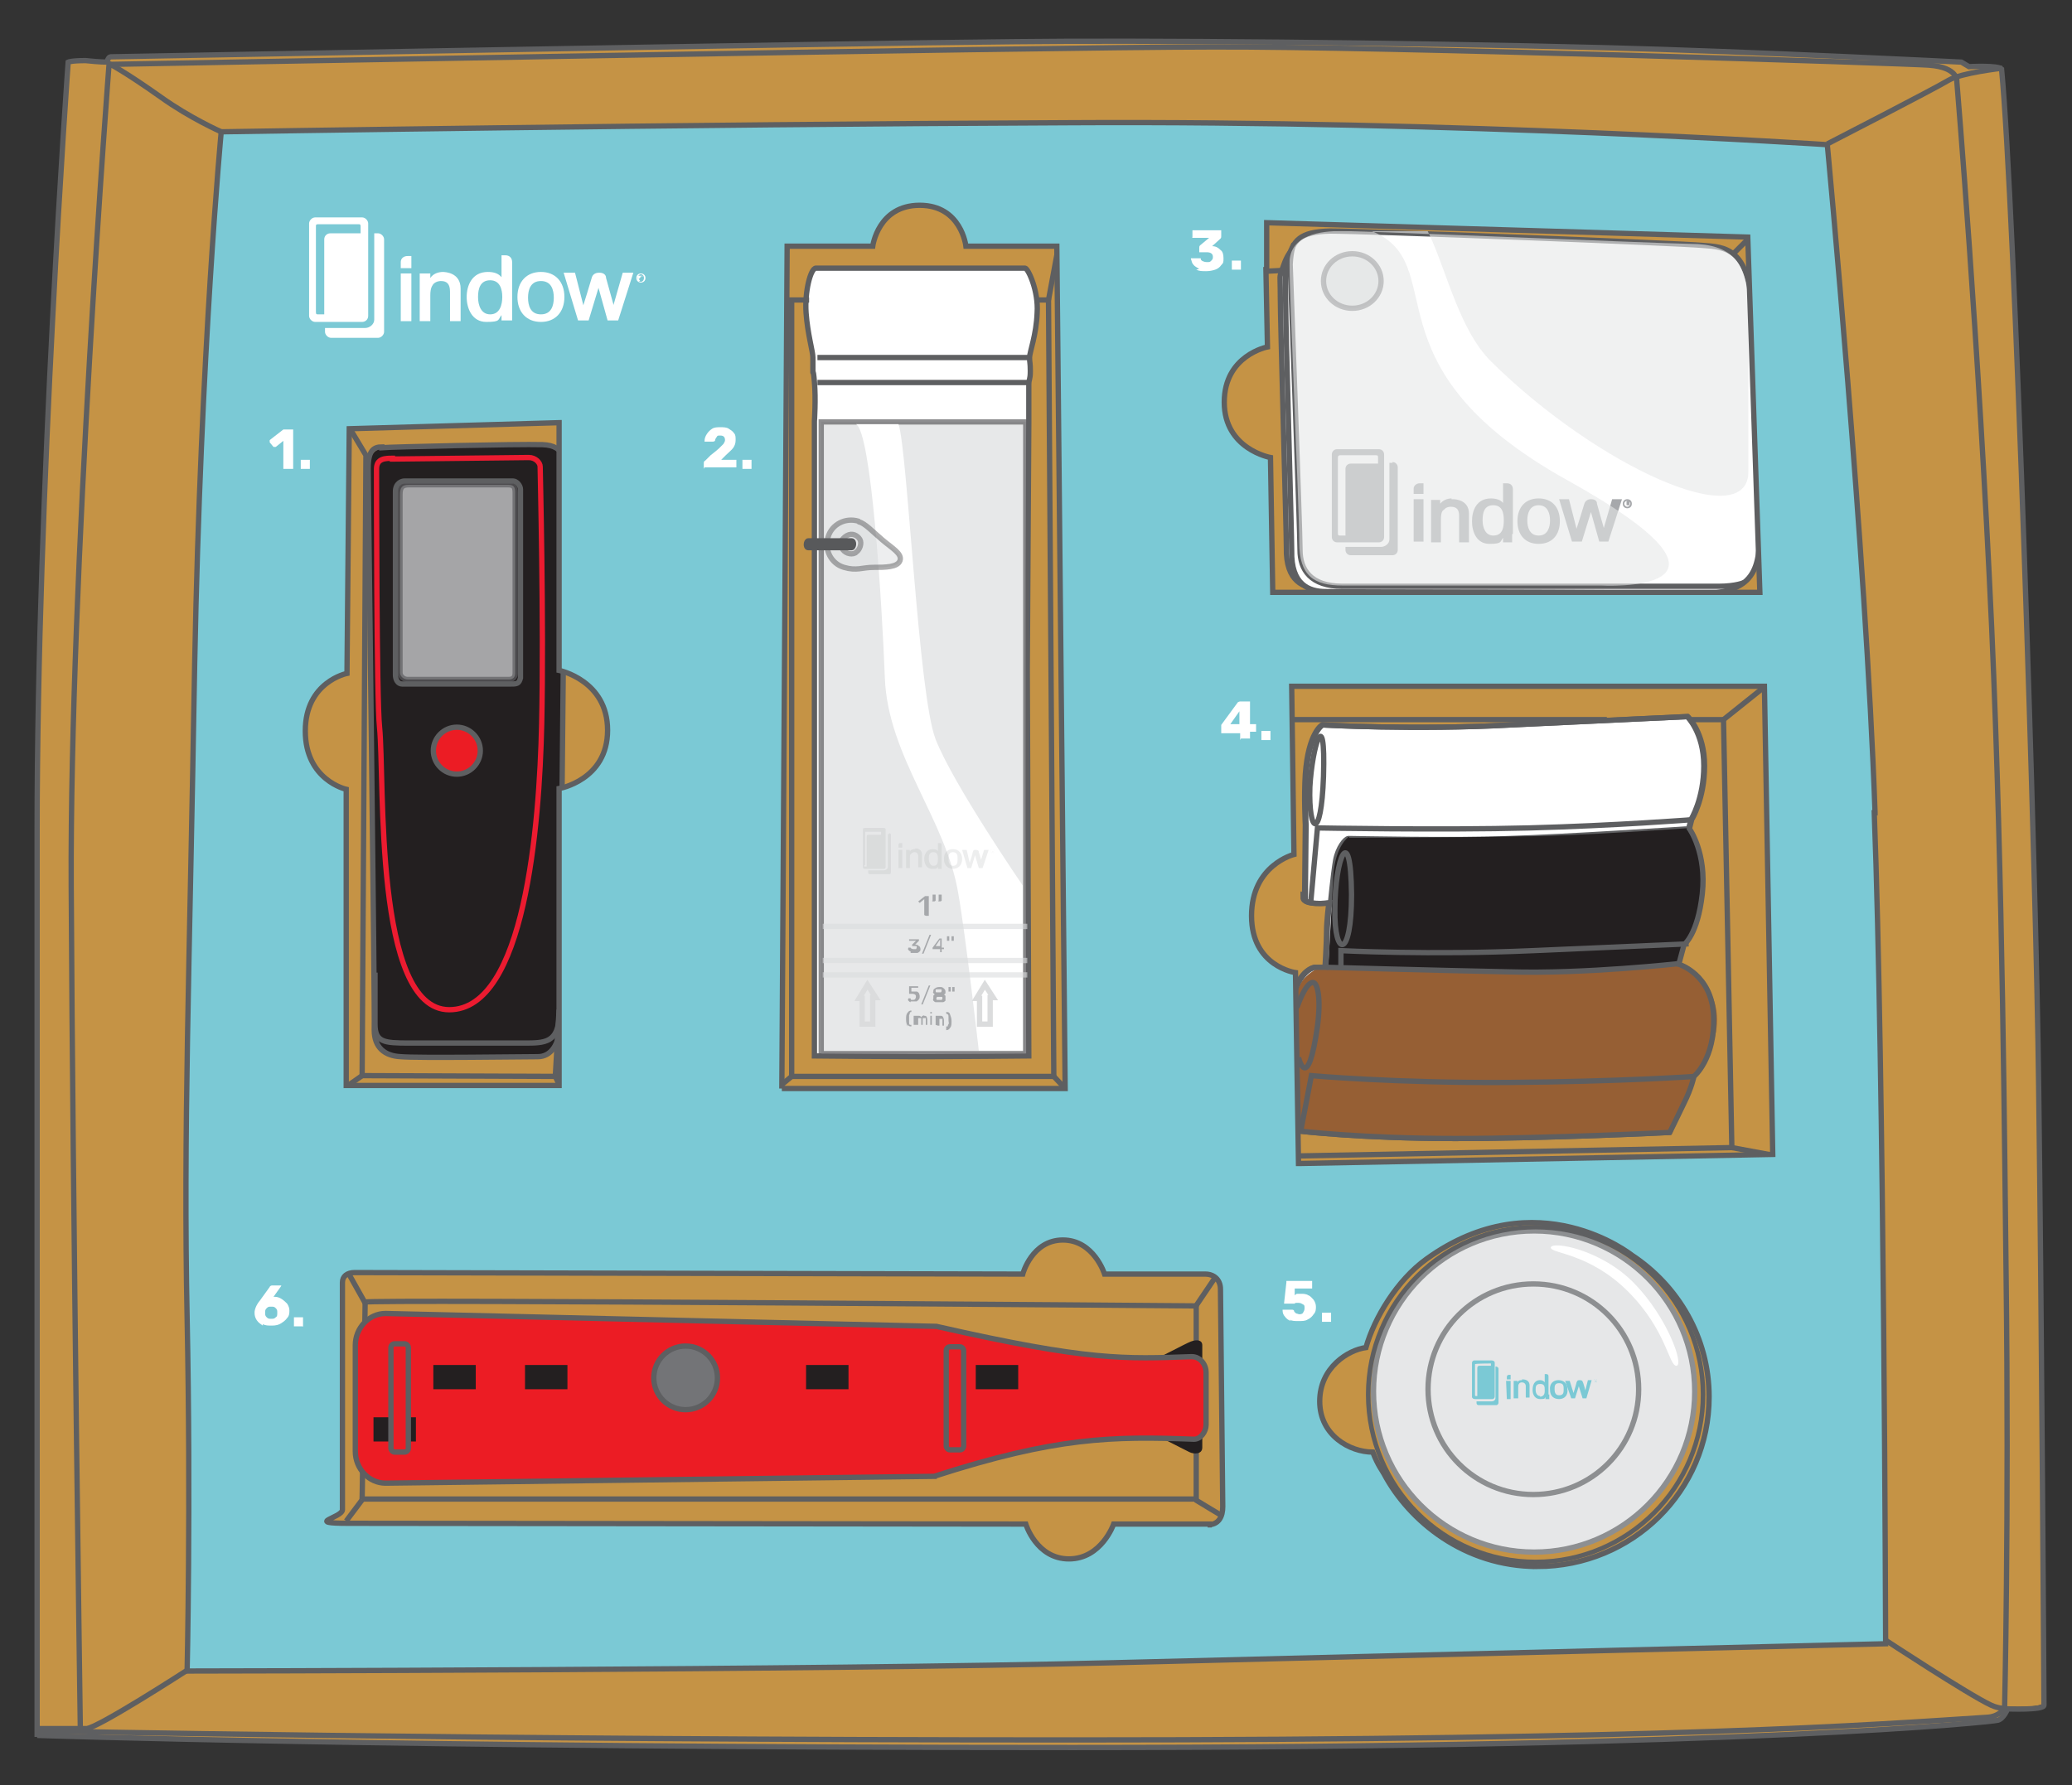 <?xml version="1.0" encoding="UTF-8"?>
<svg id="Layer_1" data-name="Layer 1" xmlns="http://www.w3.org/2000/svg" xmlns:xlink="http://www.w3.org/1999/xlink" version="1.1" viewBox="0 0 273.5 235.7">
  <rect x="0" y="0" width="273.5" height="235.7" fill="#333333" stroke="none"/>
  <defs>
    <style>
      .cls-1 {
        fill: #58595b;
        stroke: #58595b;
      }

      .cls-1, .cls-2, .cls-3, .cls-4, .cls-5, .cls-6, .cls-7, .cls-8, .cls-9, .cls-10, .cls-11, .cls-12, .cls-13, .cls-14 {
        stroke-miterlimit: 10;
      }

      .cls-1, .cls-2, .cls-3, .cls-4, .cls-5, .cls-6, .cls-7, .cls-8, .cls-9, .cls-10, .cls-11, .cls-13, .cls-14 {
        stroke-width: .7px;
      }

      .cls-2, .cls-15, .cls-6, .cls-7, .cls-12, .cls-13 {
        fill: none;
      }

      .cls-2, .cls-3, .cls-4, .cls-5, .cls-8, .cls-10, .cls-11, .cls-12, .cls-14 {
        stroke: #5e5f61;
      }

      .cls-16 {
        fill: #965f34;
      }

      .cls-16, .cls-15, .cls-17, .cls-18, .cls-19, .cls-20, .cls-21, .cls-22, .cls-23 {
        stroke-width: 0px;
      }

      .cls-24 {
        clip-path: url(#clippath);
      }

      .cls-3 {
        fill: #ec1c24;
      }

      .cls-4 {
        fill: #737477;
      }

      .cls-5, .cls-17 {
        fill: #7bc9d5;
      }

      .cls-25 {
        clip-path: url(#clippath-1);
      }

      .cls-26 {
        clip-path: url(#clippath-2);
      }

      .cls-6, .cls-18, .cls-8, .cls-27, .cls-11, .cls-13, .cls-14 {
        isolation: isolate;
      }

      .cls-6, .cls-18, .cls-8, .cls-13, .cls-28, .cls-29, .cls-14 {
        mix-blend-mode: multiply;
      }

      .cls-6, .cls-13 {
        stroke: #dbdcdd;
      }

      .cls-7 {
        stroke: #ec1b30;
      }

      .cls-18, .cls-21 {
        fill: #a6a8ab;
      }

      .cls-8 {
        opacity: .5;
      }

      .cls-8, .cls-11, .cls-14 {
        fill: #dddfe0;
      }

      .cls-9 {
        stroke: #8d8f91;
      }

      .cls-9, .cls-20 {
        fill: #e6e7e8;
      }

      .cls-10, .cls-22 {
        fill: #fff;
      }

      .cls-11, .cls-14 {
        opacity: .7;
      }

      .cls-19 {
        fill: #c59345;
      }

      .cls-12 {
        stroke-width: .6px;
      }

      .cls-13, .cls-29 {
        opacity: .6;
      }

      .cls-28 {
        opacity: .2;
      }

      .cls-23 {
        fill: #231f20;
      }
    </style>
    <clipPath id="clippath">
      <rect class="cls-15" x="170.2" y="30.5" width="60.6" height="46.9"/>
    </clipPath>
    <clipPath id="clippath-1">
      <rect class="cls-15" x="170.2" y="30.5" width="60.6" height="46.9"/>
    </clipPath>
    <clipPath id="clippath-2">
      <rect class="cls-15" x="164.9" y="26.3" width="71.2" height="51.7"/>
    </clipPath>
  </defs>
  <g class="cls-27">
    <g id="Layer_1-2" data-name="Layer 1-2">
      <g>
        <path class="cls-19" d="M5.1,228.8s46.5,1.9,136.4,1.9,121.3-3.2,122.1-3.4c.8-.2,1.2-2,1.2-2,0,0,4.9.2,4.8-.5,0-.8-.3-50.9-.7-81.4-.3-27.5-3.2-116.9-4.9-134.2-.5-.5-4.3-.3-4.3-.3l-1-.6s-27.5-1.4-46.9-1.9c-26.8-.7-61.7-1-77.7-.8-23.3.2-119,2-119.3,2s-.5.7-.5.7c0,0-.9,0-2.8-.2-1.9,0-2.3.2-2.3.2,0,0-4.1,56.5-4.1,101.3v119.5"/>
        <path class="cls-2" d="M5,229.1s46.6,1.6,136.6,1.6,121.4-3.4,122.1-3.6c.8-.2,1.3-1.5,1.3-1.5,0,0,4.9.2,4.8-.5,0-.8-.3-50.9-.7-81.6-.3-27.5-3.2-117.1-4.9-134.4-.5-.5-4.3-.3-4.3-.3l-1-.6s-27.5-1.4-47-1.9c-26.8-.7-61.7-1-77.8-.8-23.4.2-119.2,2-119.5,2s-.5.7-.5.7c0,0-.9,0-2.8-.2-1.9,0-2.3.2-2.3.2,0,0-4.1,56.5-4.1,101.4v119.7-.2h.1Z"/>
        <path class="cls-2" d="M264.6,225.6s.6-25.1.2-57.4c-.2-15.3-.4-51.5-1.9-85.3-1.7-37.6-4.6-72.1-4.6-72.1,0,0,.3-1.9-3.7-2.2-2.5-.2-72.6-2.5-94.7-2.4-22.1,0-145.4,2.3-145.4,2.3"/>
        <path class="cls-2" d="M24.7,220.5s-11.9,7.7-13.3,7.7h-6.3"/>
        <path class="cls-2" d="M10.6,228.1s-1-70.2-1.2-111.1S14.4,8.4,14.4,8.4c0,0,2,1,6.8,4.4,3.9,2.8,8,4.6,8,4.6"/>
        <path class="cls-2" d="M241.2,19s14-7.2,16-8.4c1.7-1,7.1-1.6,7.1-1.6"/>
        <path class="cls-2" d="M248.7,216.4s11.1,7.3,14.1,8.7c1.3.6,2.2.4,2.2.4"/>
        <path class="cls-2" d="M264.6,225.6s-.8,1-2.2,1.1c-15.5,1-41.2,3-120.8,3s-136.6-1.2-136.6-1.2"/>
      </g>
      <path class="cls-23" d="M51.2,59.1c1.4,0,18.8-.2,20.3-.2s3,.6,3,3.6-.7,70.7-.7,73.4c0,4.1-3.3,3.7-4.6,3.7h-15.7c-3.9,0-3.9-2.8-3.9-5.2s-.8-71.4-.8-73.2,1.7-2.2,2.4-2.2h0Z"/>
      <g>
        <path class="cls-10" d="M174.8,31.7c5.2,0,46.1,1.6,49.3,1.9,2.8.2,6.1-1.4,6.4,6.8.3,8.1,1.1,22.9,1.1,28.8s-.7,9.1-9.7,8.8c-9.1-.3-43.7-.2-47.6-.3-2.2,0-4.6-.9-4.5-5.4,0-2.3-.8-29.8-.8-33.1s-.2-2.3.3-3.8c.8-2.3,1.4-3.5,5.6-3.6h-.1Z"/>
        <path class="cls-10" d="M175.5,30.5c5.2,0,46.1,1.6,49.3,1.9,2.8.2,6.1.3,6.4,8.4.3,8.1,1.1,22.9,1.1,28.8s-.7,9.1-9.7,8.8c-9.1-.3-43.7-.2-47.6-.3-2.2,0-4.6-.9-4.5-5.4,0-2.3-.8-29.8-.8-33.1s-.2-4,.3-5.5c.8-2.3,1.4-3.5,5.6-3.6,0,0-.1,0-.1,0Z"/>
        <path class="cls-14" d="M182.3,37.1c0,2-1.7,3.6-3.8,3.6s-3.8-1.6-3.8-3.6,1.7-3.6,3.8-3.6,3.8,1.6,3.8,3.6Z"/>
        <path class="cls-10" d="M108,35.4h27.3c.4,0,1.8,3,1.6,5.9-.1,2.9-1,5.2-1,5.9s.1.6.1,1.8-.2,1-.2,1.8v5l-.2,32.7.2,50.9s-10.8.1-14.2.1-14.1-.1-14.1-.1V55.6s.2-2.9,0-5.2-.2-.5-.2-1.6v-1.6c0-.8-.7-3.1-.9-5.9-.2-2.8.6-5.9,1.3-5.9h.3,0Z"/>
        <path class="cls-2" d="M50.4,59c-1.1,0-1.8.5-1.8,2.8s.9,71.9.8,74.2c0,2.3,1.4,3.4,3.5,3.5,2.1.2,16.4,0,18.1,0s2.9-1.6,2.9-4.4.7-70.4.7-72.2.2-4.1-3-4.2-20.1.3-21.2.4h0Z"/>
        <path class="cls-7" d="M51.8,60.5c-.9,0-2.1,0-2.1,1.4s0,30.5.4,34.1c.7,7-.8,37.3,9.2,37.3s11.9-24.3,12.2-37.7c.3-13.5-.2-33.5-.2-34s-.6-1.2-1.5-1.2-17.9.2-17.9.2h-.1Z"/>
        <path class="cls-2" d="M53.4,63.5c-.4,0-1.2.3-1.2,1.4v24.2c0,.6.3,1.2.9,1.2h14.2c.9,0,1.2,0,1.4-.8v-24.9c0-.5-.5-1.1-1-1.1h-14.3Z"/>
        <path class="cls-3" d="M63.4,99.1c0,1.7-1.4,3.1-3.1,3.1s-3.1-1.4-3.1-3.1,1.4-3.1,3.1-3.1,3.1,1.4,3.1,3.1Z"/>
        <polyline class="cls-2" points="73.8 133.3 73.3 142.1 47.8 142 48.3 60.1 46.2 56.6"/>
        <line class="cls-2" x1="73.3" y1="142.1" x2="73.9" y2="143.4"/>
        <line class="cls-2" x1="47.8" y1="142" x2="45.8" y2="143.4"/>
        <polyline class="cls-2" points="136.9 39.6 138.4 39.6 139.1 142.1 104.5 142.1 104.5 39.6 106.8 39.6"/>
        <line class="cls-2" x1="138.4" y1="39.6" x2="139.7" y2="32.6"/>
        <line class="cls-2" x1="169.3" y1="35.7" x2="167.3" y2="35.8"/>
        <line class="cls-2" x1="139.1" y1="142.1" x2="140.7" y2="143.8"/>
        <line class="cls-2" x1="104.5" y1="142.1" x2="103.3" y2="143.1"/>
        <line class="cls-2" x1="228.8" y1="33.5" x2="230.8" y2="31.5"/>
        <line class="cls-2" x1="212.1" y1="95" x2="170.6" y2="95"/>
        <polyline class="cls-2" points="171.5 152.6 228.6 151.5 227.5 95 223.3 95"/>
        <line class="cls-2" x1="228.6" y1="151.5" x2="234" y2="152.5"/>
        <line class="cls-2" x1="227.5" y1="95" x2="233" y2="90.6"/>
        <path class="cls-10" d="M172.2,118.7c0-1,.1-9.8.1-9.8,0,0-.2-3.7,0-6.7.4-5.5,2.2-6.5,2.2-6.5,0,0,12.2.7,24.9,0,12.8-.6,23.3-1.1,23.3-1.1,0,0,2.2,2.1,2.2,6.5s-1.7,7.1-1.7,7.1l-.3,1.2s2.3,3.2,1.7,8.6-2.4,6.7-2.4,6.7l-.7,2.6s4.4,1.3,4.6,6.9c.2,5.6-2.6,7.9-2.6,7.9,0,0-.3,1.5-1.3,3.5-1,2.1-1.9,3.9-1.9,3.9,0,0-15.9.8-28.3.8s-20.7-1-20.7-1l-.5-18.1s.1-1.2,1.1-2.4c.8-1,1.6-1.1,1.6-1.1h1.4s.2-3.3.2-4.7.3-3.8.3-3.8c0,0-3.4.4-3.4-.7l.2.2h0Z"/>
        <path class="cls-2" d="M175.6,119.4s.4-4.1.7-5.8,1.3-2.9,1.7-2.9,14.3.3,21.3,0c7.1-.2,23.8-1.3,23.8-1.3"/>
        <path class="cls-2" d="M173,119.3l.9-10s16.4.3,27.9,0,21.7-1.1,21.7-1.1"/>
        <path class="cls-2" d="M49.5,128.4v6.8c0,2.4,1.2,2.5,4.5,2.5h15.2c2.7,0,4.6,0,4.6-3.9"/>
        <path class="cls-11" d="M52.8,88.9v-23.6c0-1,.3-1.3,1.2-1.3h13.1c.7,0,.9.3.9,1v23.9c0,.6-.4.8-.8.8h-13.4c-.5,0-1-.4-1-.9h0Z"/>
        <path class="cls-2" d="M47.8,198s.4-25.7.4-26.1,109.7.5,109.7.5v25.5H47.8Z"/>
        <line class="cls-2" x1="47.8" y1="198" x2="45.7" y2="200.8"/>
        <line class="cls-2" x1="46" y1="168.1" x2="48.3" y2="172.2"/>
        <line class="cls-2" x1="157.8" y1="198" x2="163.1" y2="201.2"/>
        <path class="cls-2" d="M230.2,76.9s-1,.5-3.4.5h-49.6c-4.2,0-5.6-2.2-5.6-4.8s-1.3-37.7-1.3-37.7c.1-2,.5-2.7.5-2.7"/>
        <g>
          <g>
            <path class="cls-21" d="M211.7,69.7s-.8-2.8-.9-3.2c0-.4-.3-.6-.8-.6s-.8.3-.9.7c-.1.4-1,3.2-1,3.2l-1-3.9h-1.3l1.7,5.6h1.3l1.2-3.9,1.1,3.9h1.2l1.8-5.6h-1.3l-1.1,3.8Z"/>
            <path class="cls-21" d="M191.6,65.8c-.5,0-1.1.2-1.5.7v-.5h-1.2v5.6h1.3v-3c0-1,.2-1.2.4-1.3h0c.3-.4.8-.4.9-.4h0c.8,0,1.1.4,1.1,1.2v3.5h1.3v-3.8c0-1.8-1.8-1.9-2.1-1.9h-.2Z"/>
            <path class="cls-21" d="M199.7,70.5v-5.9c0-.5-.3-.8-.8-.8h-.5v2.6c-.3-.4-.9-.6-1.6-.6-1.9,0-2.5,1.6-2.5,3s.6,3,2.3,3,1.4-.3,1.8-.8v.6h1.2v-1.1h.1ZM197.1,70.7c-1,0-1.4-1-1.4-2s.2-2,1.4-2,1.4,1,1.4,2-.2,2-1.4,2Z"/>
            <path class="cls-21" d="M203.1,65.8c-1.7,0-2.8,1.1-2.8,3s1.1,3,2.8,3,2.8-1.1,2.8-3-1.1-3-2.8-3ZM203.1,70.7c-1.2,0-1.5-1.1-1.5-2s.3-2,1.5-2,1.5,1.1,1.5,2-.3,2-1.5,2Z"/>
            <path class="cls-21" d="M187.9,63.8h-.5c-.4,0-.8.3-.8.7v.7h1.3s0-1.4,0-1.4Z"/>
            <rect class="cls-21" x="186.6" y="65.9" width="1.3" height="5.6"/>
            <path class="cls-21" d="M215.1,66.3s0-.2-.2-.2h-.2v.6h.1v-.2h0v.2h.3v-.5h0ZM214.9,66.4h-.1.1Z"/>
            <path class="cls-21" d="M214.8,65.9c-.3,0-.6.2-.6.6s.3.6.6.6.6-.2.6-.6-.3-.6-.6-.6ZM214.8,66.9c-.2,0-.4-.2-.4-.4s.2-.4.4-.4.4.2.4.4-.2.4-.4.4Z"/>
          </g>
          <path class="cls-21" d="M182,59.3h-5.5c-.4,0-.7.3-.7.7v10.9c0,.4.3.7.7.7h5.5c.4,0,.7-.3.7-.7v-10.9c0-.4-.3-.7-.7-.7ZM176.6,70.4v-10c0-.2.1-.3.3-.3h4.7c.2,0,.3,0,.3.3v.8h-3.6c-.4,0-.7.3-.7.7v8.8h-.7c-.2,0-.3,0-.3-.3Z"/>
          <path class="cls-21" d="M183.8,61.1h-.4v10.1c0,.6-.6,1-1.1,1h-4.7v.4c0,.4.3.7.7.7h5.5c.4,0,.7-.3.7-.7v-10.9c0-.4-.3-.7-.7-.7h0Z"/>
        </g>
        <polygon class="cls-14" points="135.4 55.7 135.4 139.1 108.4 139.1 108.4 55.7 135.4 55.7"/>
        <line class="cls-2" x1="160.5" y1="168.5" x2="157.8" y2="172.5"/>
      </g>
      <path class="cls-23" d="M178.1,110.6s13.7,0,22.9-.2c7,0,22.2-1.1,22.2-1.1,0,0,1.8,3.9,1.7,5.5-.1,8.4-2.4,9.9-2.4,9.9l-2,6.9s-21.3.9-27.4.8c-6.1,0-18-1.1-18-1.1,0,0,.8-13.5.9-15.8.3-3.9,2-5,2-5h.1Z"/>
      <path class="cls-16" d="M173.8,127.8s15.3.7,25.5.6c7.6-.1,22.5-1.1,22.5-1.1,0,0,2.2,1.2,3.2,2.5,4.3,5.6-1.2,12.4-1.2,12.4l-3.1,7.5s-23.4.9-30.1.8c-6.7,0-18.9-1-18.9-1,0,0-.5-15.9-.5-18.1s2.6-3.5,2.6-3.5h0Z"/>
      <path class="cls-9" d="M223.7,183.7c0,11.7-9.5,21.2-21.2,21.2s-21.2-9.5-21.2-21.2,9.5-21.2,21.2-21.2,21.2,9.5,21.2,21.2Z"/>
      <path class="cls-9" d="M216.3,183.4c0,7.7-6.2,13.9-13.9,13.9s-13.9-6.2-13.9-13.9,6.2-13.9,13.9-13.9,13.9,6.2,13.9,13.9Z"/>
      <g>
        <g>
          <path class="cls-17" d="M209.3,183.7s-.3-1.2-.4-1.3c0-.1-.1-.2-.4-.2s-.3.1-.4.3c0,.1-.4,1.4-.4,1.4l-.5-1.6h-.6l.8,2.3h.5l.5-1.6.5,1.6h.5l.7-2.4h-.5l-.4,1.6h0Z"/>
          <path class="cls-17" d="M200.9,182.2c-.2,0-.5,0-.6.3v-.2h-.5v2.3h.6v-1.3c0-.4,0-.5.1-.6h0c.1-.2.3-.2.4-.2h0c.3,0,.5.2.5.5v1.5h.5v-1.6c0-.8-.8-.8-.9-.8h-.1Z"/>
          <path class="cls-17" d="M204.4,184.1v-2.4c0-.2-.1-.3-.3-.3h-.2v1.1c-.1-.2-.4-.3-.6-.3-.8,0-1,.7-1,1.3s.3,1.2,1,1.2.6-.1.7-.3v.3h.5v-.6h0ZM203.3,184.3c-.4,0-.6-.4-.6-.8s0-.8.6-.8.6.4.6.8,0,.8-.6.9h0Z"/>
          <path class="cls-17" d="M205.7,182.2c-.7,0-1.2.5-1.1,1.3,0,.8.5,1.2,1.2,1.2s1.2-.5,1.1-1.3c0-.8-.5-1.2-1.2-1.2ZM205.8,184.2c-.5,0-.6-.4-.6-.8s0-.8.6-.8.6.4.6.8,0,.8-.6.8Z"/>
          <path class="cls-17" d="M199.4,181.5h-.2c-.2,0-.3.1-.3.3v.3h.5v-.6Z"/>
          <polygon class="cls-17" points="198.9 184.7 199.4 184.7 199.4 182.3 198.8 182.3 198.9 184.7"/>
          <path class="cls-17" d="M210.7,182.3h-.1v.3h0v-.2h.1ZM210.6,182.3h0Z"/>
          <path class="cls-17" d="M210.6,182.1c-.1,0-.2,0-.2.2s.1.2.2.2.2,0,.2-.2-.1-.2-.2-.2ZM210.6,182.5s-.2,0-.2-.2,0-.2.2-.2c0,0,.2,0,.2.2s0,.2-.2.2Z"/>
        </g>
        <path class="cls-17" d="M196.9,179.6h-2.3c-.2,0-.3.2-.3.3v4.5c0,.2.2.3.4.3h2.3c.2,0,.3-.2.3-.3v-4.5c0-.2-.2-.3-.4-.3ZM194.7,184.3v-4.2h0c0-.1,2-.1,2-.1h.1v.3h-1.5c-.2,0-.3.1-.3.3v3.7h-.2s-.1,0-.1-.1h0Z"/>
        <path class="cls-17" d="M197.6,180.4h-.2v4.2c0,.2-.2.4-.5.4h-2v.2c0,.2.1.3.3.3h2.3c.2,0,.3-.2.3-.3v-4.5c0-.2-.2-.3-.4-.3h.2,0Z"/>
      </g>
      <path class="cls-12" d="M224.8,184.1c0,12.2-9.9,22.1-22.1,22.1s-22.1-9.9-22.1-22.1,9.9-22.1,22.1-22.1,22.1,9.9,22.1,22.1Z"/>
      <path class="cls-2" d="M177,127.7v-2.2s11.8.6,25.3,0,20.6-.9,20.6-.9"/>
      <path class="cls-2" d="M174.7,102.5c-.3,8.7-2,7.5-1.8,1.4.3-5.4,2.1-11.2,1.8-1.4Z"/>
      <path class="cls-2" d="M178.4,118.1c0,8.6-2.3,8.3-2.2,2,0-6.9,2.1-11.8,2.2-2Z"/>
      <path class="cls-2" d="M171.4,139.6s1.2,5,2.5-4.1c.5-3.8,0-5.8-.6-5.8-1,0-2.1,3.3-2.1,3.3"/>
      <path class="cls-2" d="M223.8,142.1s-10,.7-24.8.8-25.9-.9-25.9-.9l-1.4,7.3"/>
      <line class="cls-2" x1="107.9" y1="50.5" x2="136" y2="50.5"/>
      <line class="cls-2" x1="107.9" y1="47.2" x2="136" y2="47.2"/>
      <path class="cls-22" d="M118.6,56c1.2,3.4,2.6,35.7,4.9,41.6s11.5,19.3,11.5,19.3v21.8h-5.8s-1.7-15-2.7-20.7c-1.6-9.8-9.3-18.1-9.7-28.5s-1.8-32.4-3.8-33.5h5.6Z"/>
      <line class="cls-13" x1="108.6" y1="128.7" x2="135.6" y2="128.7"/>
      <line class="cls-13" x1="108.6" y1="126.8" x2="135.6" y2="126.8"/>
      <line class="cls-13" x1="108.6" y1="122.3" x2="135.6" y2="122.3"/>
      <path class="cls-8" d="M113.3,68.8c-1.7-.5-3.5.4-4,2.1s.4,3.5,2.1,4,2.4,0,3.9,0,3.2,0,3.5-.9-1-1.6-2.3-2.7-2.3-2.2-3.1-2.4h0ZM112.9,73c-.6.3-1.5,0-1.8-.7-.3-.6,0-1.2.7-1.6s1.4,0,1.7.5,0,1.4-.5,1.7h0Z"/>
      <path class="cls-1" d="M106.7,72.3h5.7c.3,0,.4-.9,0-.9h-5.7c-.3,0-.4.9,0,.9Z"/>
      <polygon class="cls-6" points="113.8 135.2 115.2 135.2 115.2 131.7 115.6 131.7 114.5 130 113.4 131.8 113.8 131.8 113.8 135.2"/>
      <polygon class="cls-6" points="129.3 135.2 130.7 135.2 130.7 131.7 131.1 131.7 130 130 128.9 131.8 129.3 131.8 129.3 135.2"/>
      <g class="cls-28">
        <g>
          <path class="cls-18" d="M129.6,113.9s-.3-1.2-.4-1.4c0-.2-.1-.3-.4-.3s-.3,0-.4.3c0,.2-.4,1.4-.4,1.4l-.4-1.7h-.6l.7,2.4h.5l.5-1.7.5,1.7h.5l.8-2.4h-.6l-.5,1.6h.2,0Z"/>
          <path class="cls-18" d="M120.8,112.1c-.2,0-.5,0-.7.3v-.2h-.5v2.4h.5v-1.3c0-.4,0-.5.2-.6h0c.2-.2.3-.2.4-.2h0c.3,0,.5.2.5.5v1.5h.5v-1.7c0-.8-.8-.8-.9-.8h0Z"/>
          <path class="cls-18" d="M124.3,114.2v-2.6c0-.2,0-.3-.3-.3h-.2v1.1c0-.2-.4-.3-.7-.3-.8,0-1.1.7-1.1,1.3s.3,1.3,1,1.3.6,0,.8-.3v.3h.5s0-.5,0-.5ZM123.2,114.3c-.4,0-.6-.5-.6-.9s0-.9.6-.9.6.5.6.9,0,.9-.6.9Z"/>
          <path class="cls-18" d="M125.8,112.1c-.8,0-1.2.5-1.2,1.3s.5,1.3,1.2,1.3,1.2-.5,1.2-1.3-.5-1.3-1.2-1.3ZM125.8,114.3c-.5,0-.6-.5-.6-.9s0-.9.6-.9.6.5.6.9,0,.9-.6.9Z"/>
          <path class="cls-18" d="M119.1,111.3h-.2c-.2,0-.3,0-.3.3v.3h.5v-.6Z"/>
          <rect class="cls-18" x="118.6" y="112.2" width=".5" height="2.4"/>
          <path class="cls-18" d="M131.1,112.4h-.1v.3h0v-.2h.1ZM131,112.4h0Z"/>
          <path class="cls-18" d="M131,112.2c-.1,0-.2,0-.2.2s.1.2.2.2.2,0,.2-.2-.1-.2-.2-.2ZM131,112.6s-.2,0-.2-.2,0-.2.2-.2.2,0,.2.2,0,.2-.2.2Z"/>
        </g>
        <path class="cls-18" d="M116.6,109.3h-2.4c-.2,0-.3,0-.3.3v4.8c0,.2,0,.3.3.3h2.4c.2,0,.3,0,.3-.3v-4.8c0-.2,0-.3-.3-.3ZM114.2,114.2v-4.4h2.1v.4h-1.6c-.2,0-.3,0-.3.3v3.9h-.3v-.2s0,0,.1,0Z"/>
        <path class="cls-18" d="M117.4,110.1h-.2v4.4c0,.2-.3.4-.5.4h-2.1v.2c0,.2,0,.3.3.3h2.4c.2,0,.3,0,.3-.3v-4.8c0-.2,0-.3-.3-.3h0Z"/>
      </g>
      <g class="cls-24">
        <g class="cls-25">
          <g class="cls-29">
            <g class="cls-26">
              <path class="cls-20" d="M170.2,34.8c0-3.9,4.3-4.3,6.8-4.3,4.1,0,40.9,1.6,46.2,1.7,5.3,0,7.6,2.4,7.6,8.6v21.4c0,8.4-19.9-.6-33.9-14.4-4.4-4.3-6-12.4-8.5-17.4h-7.6c11.2,4.3-1.3,17.8,26.1,33,27.3,15.2,4.4,13.9,4.4,13.9h-34.1c-3.8,0-5.7-1.3-5.7-5.7s-1.3-33-1.3-36.9h0Z"/>
            </g>
          </g>
        </g>
      </g>
      <path class="cls-22" d="M204.7,164.7c0,.8,5.1.7,10.2,5.8s5.4,9.9,6.4,9.8-1.2-6.4-5.6-10.9-10.9-5.6-11-4.7h0Z"/>
      <path class="cls-23" d="M144.3,184.2c0-.9,1.5-1.5,3.1-2.3,5.6-2.6,9-4.5,9.8-4.8s1.5-.2,1.5.5v13.5c0,.9-1.1.9-1.7.6s-4.6-2.3-7.7-4-5.1-2.2-5.1-3.6h0Z"/>
      <path class="cls-3" d="M123.3,194.9l-72.4.9c-2.2,0-4-1.9-4-4.2v-14c0-2.3,1.8-4.2,4-4.2l72.7,1.7c20.2,4.6,24.9,4.3,33.7,4,1.1,0,1.9,1,1.9,2.1v6.9c0,.9-.7,1.9-1.6,1.9-10.8-.4-18.2-.3-34.3,4.9h0Z"/>
      <rect class="cls-23" x="49.3" y="187.1" width="5.6" height="3.2"/>
      <rect class="cls-23" x="57.2" y="180.2" width="5.6" height="3.2"/>
      <rect class="cls-23" x="69.3" y="180.2" width="5.6" height="3.2"/>
      <rect class="cls-23" x="106.4" y="180.2" width="5.6" height="3.2"/>
      <rect class="cls-23" x="128.8" y="180.2" width="5.6" height="3.2"/>
      <rect class="cls-3" x="51.6" y="177.4" width="2.3" height="14.3" rx=".5" ry=".5"/>
      <rect class="cls-3" x="124.9" y="177.8" width="2.3" height="13.6" rx=".5" ry=".5"/>
      <path class="cls-2" d="M172.3,118.7c0-1,.1-9.8.1-9.8,0,0-.2-3.7,0-6.7.4-5.5,2.2-6.5,2.2-6.5,0,0,12.2.7,24.9,0,12.8-.6,23.3-1.1,23.3-1.1,0,0,2.2,2.1,2.2,6.5s-1.7,7.1-1.7,7.1l-.3,1.2s2.3,3.2,1.7,8.6-2.4,6.7-2.4,6.7l-.7,2.6s4.4,1.3,4.6,6.9c.2,5.6-2.6,7.9-2.6,7.9,0,0-.3,1.5-1.3,3.5-1,2.1-1.9,3.9-1.9,3.9,0,0-15.9.8-28.3.8s-20.7-1-20.7-1l-.5-18.1s.1-1.2,1.1-2.4c.8-1,1.6-1.1,1.6-1.1h1.4s.2-3.3.2-4.7.3-3.8.3-3.8c0,0-3.4.4-3.4-.7l.2.2h0Z"/>
      <path class="cls-2" d="M175.1,127.7s14.2.4,24.1.6c10,.3,22.5-1.1,22.5-1.1"/>
      <circle class="cls-4" cx="90.5" cy="181.9" r="4.2"/>
      <path class="cls-5" d="M247.5,107.2c-1.2-34.1-6.3-88.1-6.3-88.1,0,0-48.5-3.2-99.9-2.9-51.4.2-112.1,1.2-112.1,1.2,0,0-2.7,28.7-3.5,70.1-.7,41.4-1.5,61.9-1,86.5s0,46.6,0,46.6c0,0,83-.1,122.5-1.1,39.5-1,101.7-2.5,101.7-2.5,0,0-.2-75.6-1.5-109.7h.1ZM45.7,104.2s-5.4-1.2-5.4-7.7,5.5-7.6,5.5-7.6l.3-32.3,27.7-.8v32.7s6.4,1.3,6.4,7.9-6.4,7.7-6.4,7.7v39.2h-28.1v-39.1h0ZM159.6,201.2h-12.6s-1.6,4.6-5.9,4.6-5.7-4.6-5.7-4.6c0,0-83.2-.1-89.3-.1s-.9-.7-.9-1.8v-30c0-.8.6-1.3,1.6-1.3s88.2.2,88.2.2c0,0,1.2-4.5,5.3-4.5s5.5,4.5,5.5,4.5h13.3c1.1,0,2,.7,2,2s.3,27.4.3,28.7-.5,2.4-2,2.4h.2ZM103.2,143.7l.7-111.2h11.3s.7-5.4,6.2-5.4,6.1,5.4,6.1,5.4h12l1.1,111.2h-37.4ZM167.2,35.7v-6.3l63.5,1.9,1.6,46.9h-64.3l-.3-17.8s-6.1-1.1-6.1-7.3,5.7-7.3,5.7-7.3l-.2-10.2h.1ZM202.9,206.8c-9.6,0-16.9-6-20.2-12.2-.2-.4-.8-1.1-1.5-2.9-3,0-7-2.2-7-6.7s3.8-6.8,6.1-7.1c1.1-3.9,4.1-8.9,8-11.7,14.6-10.5,27.1-.5,27.1-.5,6.1,4,10.2,10.9,10.2,18.7,0,12.4-10.1,22.4-22.7,22.4h0ZM171.4,153.6l-.4-25.2s-5.8-.8-5.8-7.5,5.6-8.1,5.6-8.1l-.3-22.2h62.4l1.1,61.8-62.5,1.2h-.1Z"/>
      <g>
        <g>
          <path class="cls-22" d="M81,40.3s-.9-3.2-1-3.6c0-.4-.3-.7-.9-.7s-.9.3-1,.7-1.1,3.6-1.1,3.6l-1.1-4.3h-1.5l1.9,6.3h1.4l1.3-4.3,1.2,4.3h1.4l2-6.3h-1.4l-1.2,4.2h0Z"/>
          <path class="cls-22" d="M58.5,35.9c-.6,0-1.3.2-1.7.8v-.6h-1.4v6.3h1.4v-3.4c0-1.1.3-1.3.4-1.5h0c.4-.4.9-.4,1-.4h0c.8,0,1.2.4,1.2,1.4v3.9h1.4v-4.3c0-2.1-2-2.2-2.4-2.2h0Z"/>
          <path class="cls-22" d="M67.6,41.2v-6.6c0-.5-.3-.9-.9-.9h-.5v2.9c-.4-.5-1-.7-1.8-.7-2.1,0-2.8,1.8-2.8,3.3s.7,3.3,2.6,3.3,1.5-.3,2-.9v.7h1.4v-1.2h0ZM64.7,41.5c-1.2,0-1.6-1.2-1.6-2.3s.3-2.2,1.6-2.2,1.6,1.2,1.6,2.2-.3,2.3-1.6,2.3Z"/>
          <path class="cls-22" d="M71.4,35.9c-1.9,0-3.1,1.3-3.1,3.3s1.2,3.3,3.1,3.3,3.1-1.3,3.1-3.3-1.2-3.3-3.1-3.3ZM71.4,41.5c-1.4,0-1.7-1.2-1.7-2.2s.3-2.2,1.7-2.2,1.7,1.2,1.7,2.2-.3,2.2-1.7,2.2Z"/>
          <path class="cls-22" d="M54.3,33.8h-.5c-.5,0-.9.3-.9.8v.8h1.4v-1.6Z"/>
          <rect class="cls-22" x="52.9" y="36.1" width="1.4" height="6.3"/>
          <path class="cls-22" d="M84.8,36.6s0-.2-.3-.2h-.3v.7h0v-.3h0v.3h.3l-.2-.3s.2,0,.2-.2h.3ZM84.6,36.6h0v-.2h.2v.2h-.2Z"/>
          <path class="cls-22" d="M84.6,36.1c-.3,0-.6.2-.6.6s.3.6.6.6.6-.2.6-.6-.3-.6-.6-.6ZM84.6,37.2c-.3,0-.4-.2-.4-.5s.2-.5.4-.5.4.2.4.5-.2.5-.4.5Z"/>
        </g>
        <path class="cls-22" d="M47.8,28.7h-6.2c-.4,0-.8.4-.8.8v12.2c0,.4.4.8.8.8h6.2c.4,0,.8-.3.8-.8v-12.2c0-.4-.4-.8-.8-.8ZM41.7,41.1v-11.2c0-.2,0-.3.3-.3h5.3c.2,0,.3,0,.3.3v.9h-4c-.4,0-.8.3-.8.8v9.9h-.8c-.2,0-.3,0-.3-.3h0Z"/>
        <path class="cls-22" d="M49.8,30.8h-.4v11.4c0,.6-.6,1.1-1.2,1.1h-5.3v.5c0,.4.4.8.8.8h6.2c.4,0,.8-.4.8-.8v-12.2c0-.4-.4-.8-.8-.8h0Z"/>
      </g>
    </g>
  </g>
  <g>
    <path class="cls-22" d="M37.4,61.9s0,0,0-.1v-3.6l-1,.8s0,0-.1,0c0,0-.1,0-.2,0l-.5-.6s0,0,0-.1c0,0,0-.1,0-.2l1.8-1.4c0,0,.1,0,.2,0h1c0,0,.1,0,.1,0,0,0,0,0,0,.1v5c0,0,0,.1,0,.1,0,0,0,0-.1,0h-1c0,0,0,0-.1,0Z"/>
    <path class="cls-22" d="M39.7,61.9s0,0,0-.1v-1c0,0,0-.1,0-.1,0,0,0,0,.1,0h1c0,0,.1,0,.1,0,0,0,0,0,0,.1v1c0,0,0,0,0,.1,0,0,0,0-.1,0h-1c0,0-.1,0-.1,0Z"/>
  </g>
  <g>
    <path class="cls-22" d="M92.9,61.9s0,0,0-.1v-.6c0-.2,0-.3.2-.4l.7-.7c.5-.4.9-.7,1.1-.9.2-.2.4-.4.6-.6.1-.2.2-.3.2-.5,0-.4-.2-.6-.6-.6s-.4,0-.5.2c-.1.1-.2.3-.2.4,0,.1-.1.2-.3.2h-1s0,0-.1,0c0,0,0,0,0-.1,0-.3.1-.6.3-.9.2-.3.4-.5.7-.7.3-.2.7-.2,1.1-.2s.8,0,1.1.2.5.3.7.6c.2.2.2.5.2.9s-.1.7-.3,1c-.2.3-.6.6-1,1l-.6.6h1.9c0,0,.1,0,.1,0s0,0,0,.1v.8c0,0,0,0,0,.1,0,0,0,0-.1,0h-4c0,0,0,0-.1,0Z"/>
    <path class="cls-22" d="M98,61.9s0,0,0-.1v-1c0,0,0-.1,0-.1,0,0,0,0,.1,0h1c0,0,.1,0,.1,0,0,0,0,0,0,.1v1c0,0,0,0,0,.1,0,0,0,0-.1,0h-1c0,0-.1,0-.1,0Z"/>
  </g>
  <g>
    <path class="cls-22" d="M158.3,35.5c-.3-.2-.6-.3-.8-.6-.2-.2-.2-.5-.3-.7,0,0,0,0,0-.1,0,0,0,0,.1,0h1.1c0,0,.1,0,.1,0,0,0,0,0,0,.1,0,.2.4.4.8.4s.4,0,.6-.2.2-.3.2-.5c0-.4-.3-.6-.8-.6h-.9c0,0-.1,0-.1,0,0,0,0,0,0-.1v-.5c0-.1,0-.2.1-.3l1.2-1h-2.1c0,0,0,0-.1,0s0,0,0-.1v-.8c0,0,0-.1,0-.1,0,0,0,0,.1,0h3.6c0,0,.1,0,.1,0,0,0,0,0,0,.1v.7c0,.1,0,.2-.1.3l-1.1,1h0c.5,0,.8.2,1.1.5.3.2.4.6.4,1.1s0,.6-.3.9c-.2.3-.5.5-.8.6s-.7.2-1.2.2-.9,0-1.3-.2Z"/>
    <path class="cls-22" d="M162.6,35.6s0,0,0-.1v-1c0,0,0-.1,0-.1,0,0,0,0,.1,0h1c0,0,.1,0,.1,0,0,0,0,0,0,.1v1c0,0,0,0,0,.1,0,0,0,0-.1,0h-1c0,0-.1,0-.1,0Z"/>
  </g>
  <g>
    <path class="cls-22" d="M163.7,97.7s0,0,0-.1v-.8h-2.4c0,0,0,0-.1,0,0,0,0,0,0-.1v-.8c0,0,0-.2,0-.2l2.2-3c0,0,.2-.1.3-.1h1.2c0,0,.1,0,.1,0s0,0,0,.1v2.9h.7c0,0,.1,0,.1,0,0,0,0,0,0,.1v.8c0,0,0,0,0,.1,0,0,0,0-.1,0h-.7v.8c0,0,0,.1,0,.1,0,0,0,0-.1,0h-1c0,0,0,0-.1,0ZM162.4,95.6h1.2v-1.7l-1.2,1.7Z"/>
    <path class="cls-22" d="M166.5,97.7s0,0,0-.1v-1c0,0,0-.1,0-.1,0,0,0,0,.1,0h1c0,0,.1,0,.1,0,0,0,0,0,0,.1v1c0,0,0,0,0,.1,0,0,0,0-.1,0h-1c0,0-.1,0-.1,0Z"/>
  </g>
  <g>
    <path class="cls-22" d="M170.4,174.4c-.3-.1-.6-.3-.8-.6-.2-.2-.3-.5-.3-.8,0,0,0,0,0-.1,0,0,0,0,.1,0h1.1c.1,0,.2,0,.3.1,0,.2.2.3.3.4.1,0,.3.1.4.1s.4,0,.5-.2.2-.3.2-.6,0-.4-.2-.5-.3-.2-.6-.2-.2,0-.3,0c0,0-.2,0-.2.1,0,0-.1,0-.2,0h-1.1s0,0-.1,0c0,0,0,0,0-.1l.3-2.7c0,0,0-.1,0-.2,0,0,.1,0,.2,0h3.1c0,0,.1,0,.1,0,0,0,0,0,0,.1v.8c0,0,0,0,0,.1,0,0,0,0-.1,0h-2.2v.9c0,0,.2-.2.3-.2.2,0,.4,0,.6,0s.6,0,.9.2c.3.1.5.4.7.6.2.3.3.6.3.9s0,.7-.3,1c-.2.3-.4.5-.8.7-.3.2-.7.2-1.2.2s-.9,0-1.2-.2Z"/>
    <path class="cls-22" d="M174.5,174.5s0,0,0-.1v-1c0,0,0-.1,0-.1,0,0,0,0,.1,0h1c0,0,.1,0,.1,0,0,0,0,0,0,.1v1c0,0,0,0,0,.1,0,0,0,0-.1,0h-1c0,0-.1,0-.1,0Z"/>
  </g>
  <g>
    <path class="cls-22" d="M34.7,175c-.3-.2-.6-.4-.8-.7s-.3-.6-.3-1,.2-1,.7-1.6l1.3-1.8c0-.1.2-.2.3-.2h1.1s0,0,.1,0,0,0,0,.1,0,0,0,0l-1,1.4c0,0,.1,0,.2,0,.3,0,.6.1.9.3.3.2.5.4.7.6.2.3.3.6.3.9s0,.7-.3,1c-.2.3-.5.5-.8.7-.3.2-.7.3-1.2.3s-.9,0-1.2-.2ZM36.4,173.9c.2-.1.2-.3.2-.6s0-.4-.2-.6-.3-.2-.6-.2-.4,0-.6.2-.2.3-.2.6,0,.4.2.6.3.2.6.2.4,0,.6-.2Z"/>
    <path class="cls-22" d="M38.8,175.1s0,0,0-.1v-1c0,0,0-.1,0-.1,0,0,0,0,.1,0h1c0,0,.1,0,.1,0s0,0,0,.1v1c0,0,0,0,0,.1s0,0-.1,0h-1c0,0-.1,0-.1,0Z"/>
  </g>
  <g>
    <path class="cls-21" d="M122,120.8s0,0,0,0v-2.1l-.6.5s0,0,0,0,0,0,0,0l-.2-.2s0,0,0,0c0,0,0,0,0,0l.9-.7s0,0,.1,0h.4s0,0,0,0,0,0,0,0v2.6s0,0,0,0c0,0,0,0,0,0h-.4s0,0,0,0Z"/>
    <path class="cls-21" d="M123.1,118.9v-.8c0,0,0,0,0,0s0,0,0,0h.4s0,0,0,0,0,0,0,0v.8c0,0-.1.1-.2.1h-.2c0,0,0,0-.1-.1ZM123.9,118.9v-.8c0,0,0,0,0,0,0,0,0,0,0,0h.4s0,0,0,0c0,0,0,0,0,0v.8c0,0-.1.1-.2.1h-.2c0,0,0,0-.1-.1Z"/>
  </g>
  <g>
    <path class="cls-21" d="M120.2,125.6c-.1,0-.2-.1-.3-.2s0-.2,0-.3c0,0,0,0,0,0,0,0,0,0,0,0h.3s0,0,0,0c0,.1.2.2.4.2s.2,0,.3,0c0,0,.1-.1.1-.2s0-.2,0-.2c0,0-.2,0-.3,0h-.3s0,0,0,0c0,0,0,0,0,0h0c0-.2,0-.2,0-.2l.5-.5h-.9s0,0,0,0c0,0,0,0,0,0v-.2s0,0,0,0c0,0,0,0,0,0h1.3s0,0,0,0c0,0,0,0,0,0v.2s0,0,0,0l-.5.5h0c.2,0,.3,0,.5.2.1,0,.2.2.2.4s0,.2-.1.3c0,0-.2.2-.3.2-.1,0-.3,0-.4,0s-.3,0-.5,0Z"/>
    <path class="cls-21" d="M121.7,125.9s0,0,0,0,0,0,0,0l1-2.5s0,0,0,0c0,0,0,0,0,0h.2s0,0,0,0c0,0,0,0,0,0s0,0,0,0l-1,2.5s0,0,0,0,0,0,0,0h-.2s0,0,0,0Z"/>
    <path class="cls-21" d="M124.1,125.7s0,0,0,0v-.4h-1s0,0,0,0c0,0,0,0,0,0v-.2s0,0,0,0l.9-1.2s0,0,0,0c0,0,0,0,0,0h.3s0,0,0,0c0,0,0,0,0,0v1.2h.3s0,0,0,0c0,0,0,0,0,0v.2s0,0,0,0c0,0,0,0,0,0h-.3v.4s0,0,0,0c0,0,0,0,0,0h-.3s0,0,0,0ZM123.5,124.9h.6v-.9l-.6.9Z"/>
    <path class="cls-21" d="M125,124.2v-.6c0,0,0,0,0,0,0,0,0,0,0,0h.3s0,0,0,0c0,0,0,0,0,0v.6c0,0,0,0-.1,0h-.1s0,0,0,0ZM125.6,124.2v-.6c0,0,0,0,0,0,0,0,0,0,0,0h.3s0,0,0,0,0,0,0,0v.6c0,0,0,0-.1,0h-.1s0,0,0,0Z"/>
  </g>
  <g>
    <path class="cls-21" d="M120.2,132.3c-.1,0-.2-.1-.3-.2s0-.2,0-.3h0s0,0,0,0c0,0,0,0,0,0h.3s0,0,0,0c0,0,0,.2.1.2s.1,0,.2,0,.2,0,.3-.1c0,0,.1-.2.1-.3s0-.2-.1-.3c0,0-.2-.1-.3-.1s-.1,0-.1,0c0,0,0,0-.1,0,0,0,0,0,0,0,0,0,0,0,0,0,0,0,0,0,0,0h-.3s0,0,0,0c0,0,0,0,0,0v-1c.1,0,.1,0,.1,0,0,0,0,0,0,0h1.1s0,0,0,0c0,0,0,0,0,0v.2s0,0,0,0c0,0,0,0,0,0h-.9v.5s0,0,.1,0c0,0,.1,0,.2,0s.3,0,.4,0c.1,0,.2.1.3.2,0,.1.1.2.1.4s0,.3-.1.4c0,.1-.2.2-.3.3-.1,0-.3,0-.4,0s-.3,0-.4,0Z"/>
    <path class="cls-21" d="M121.6,132.6s0,0,0,0,0,0,0,0l1-2.5s0,0,0,0c0,0,0,0,0,0h.2s0,0,0,0c0,0,0,0,0,0s0,0,0,0l-1,2.5s0,0,0,0,0,0,0,0h-.2s0,0,0,0Z"/>
    <path class="cls-21" d="M123.5,132.3c-.1,0-.2-.1-.3-.2s0-.2,0-.3,0-.2,0-.3.1-.2.2-.2c0,0-.1-.1-.2-.2s0-.2,0-.2c0-.2,0-.3.2-.4.1-.1.3-.2.6-.2s.4,0,.6.2c.1.1.2.2.2.4s0,.2,0,.2,0,.1-.2.2c0,0,.2.1.2.2,0,0,0,.2,0,.3s0,.2,0,.3c0,0-.2.2-.3.2-.1,0-.3,0-.5,0s-.3,0-.4,0ZM124.3,132c0,0,.1-.1.1-.2s0-.2-.1-.2c0,0-.2,0-.3,0s-.2,0-.3,0c0,0-.1.1-.1.2s0,.2.1.2.2,0,.3,0,.2,0,.3,0ZM124.2,131c0,0,.1-.1.1-.2s0-.2-.1-.2c0,0-.2,0-.3,0s-.2,0-.3,0-.1.1-.1.2,0,.2.1.2c0,0,.2,0,.3,0,.1,0,.2,0,.3,0Z"/>
    <path class="cls-21" d="M125.2,130.9v-.6c0,0,0,0,0,0,0,0,0,0,0,0h.3s0,0,0,0c0,0,0,0,0,0v.6c0,0,0,0-.1,0h-.1s0,0,0,0ZM125.7,130.9v-.6c0,0,0,0,0,0,0,0,0,0,0,0h.3s0,0,0,0,0,0,0,0v.6c0,0,0,0-.1,0h-.1s0,0,0,0Z"/>
    <path class="cls-21" d="M119.8,135.5c-.1-.2-.2-.5-.2-.9s0-.7.2-.9c.1-.2.3-.3.5-.3s0,0,0,0,0,0,0,0v.2s0,0,0,0,0,0,0,0c0,0-.2,0-.2.1,0,0,0,.2-.1.3,0,.1,0,.3,0,.5s0,.4,0,.5,0,.2.1.3c0,0,.1,0,.2,0,0,0,0,0,0,0s0,0,0,0v.2s0,0,0,0,0,0,0,0c-.2,0-.4,0-.5-.3Z"/>
    <path class="cls-21" d="M120.6,135.3s0,0,0,0v-1.2s0,0,0,0c0,0,0,0,0,0h.2s0,0,0,0c0,0,0,0,0,0h0c0,0,.2,0,.4,0s.3,0,.4.2c0,0,0-.1.2-.2s.2,0,.2,0c.1,0,.2,0,.3.1,0,0,.1.2.1.4v.7s0,0,0,0,0,0,0,0h-.2s0,0,0,0,0,0,0,0v-.7c0-.1,0-.2,0-.2,0,0-.1,0-.2,0s-.1,0-.2,0c0,0,0,.1,0,.2v.7s0,0,0,0,0,0,0,0h-.2s0,0,0,0c0,0,0,0,0,0v-.7c0-.1,0-.2,0-.2,0,0-.1,0-.2,0s-.1,0-.2,0c0,0,0,.1,0,.2v.7s0,0,0,0c0,0,0,0,0,0h-.2s0,0,0,0Z"/>
    <path class="cls-21" d="M122.8,133.8s0,0,0,0v-.2s0,0,0,0,0,0,0,0h.2s0,0,0,0c0,0,0,0,0,0v.2s0,0,0,0,0,0,0,0h-.2s0,0,0,0ZM122.8,135.3s0,0,0,0v-1.2s0,0,0,0c0,0,0,0,0,0h.2s0,0,0,0,0,0,0,0v1.2s0,0,0,0,0,0,0,0h-.2s0,0,0,0Z"/>
    <path class="cls-21" d="M123.5,135.3s0,0,0,0v-1.2s0,0,0,0c0,0,0,0,0,0h.2s0,0,0,0c0,0,0,0,0,0h0c.1,0,.2,0,.4,0s.3,0,.4.2c0,0,.1.2.1.4v.7s0,0,0,0c0,0,0,0,0,0h-.2s0,0,0,0,0,0,0,0v-.7c0,0,0-.2,0-.2,0,0-.1,0-.2,0s-.2,0-.2,0,0,.1,0,.2v.7s0,0,0,0,0,0,0,0h-.2s0,0,0,0Z"/>
    <path class="cls-21" d="M124.9,135.7s0,0,0,0v-.2s0,0,0,0,0,0,0,0c0,0,.2,0,.2,0,0,0,0-.2.1-.3s0-.3,0-.5,0-.4,0-.5c0-.1,0-.2-.1-.3,0,0-.1,0-.2-.1,0,0,0,0,0,0s0,0,0,0v-.2s0,0,0,0,0,0,0,0c.2,0,.4,0,.5.3s.2.5.2.9,0,.7-.2.9c-.1.2-.3.3-.5.3s0,0,0,0Z"/>
  </g>
</svg>
